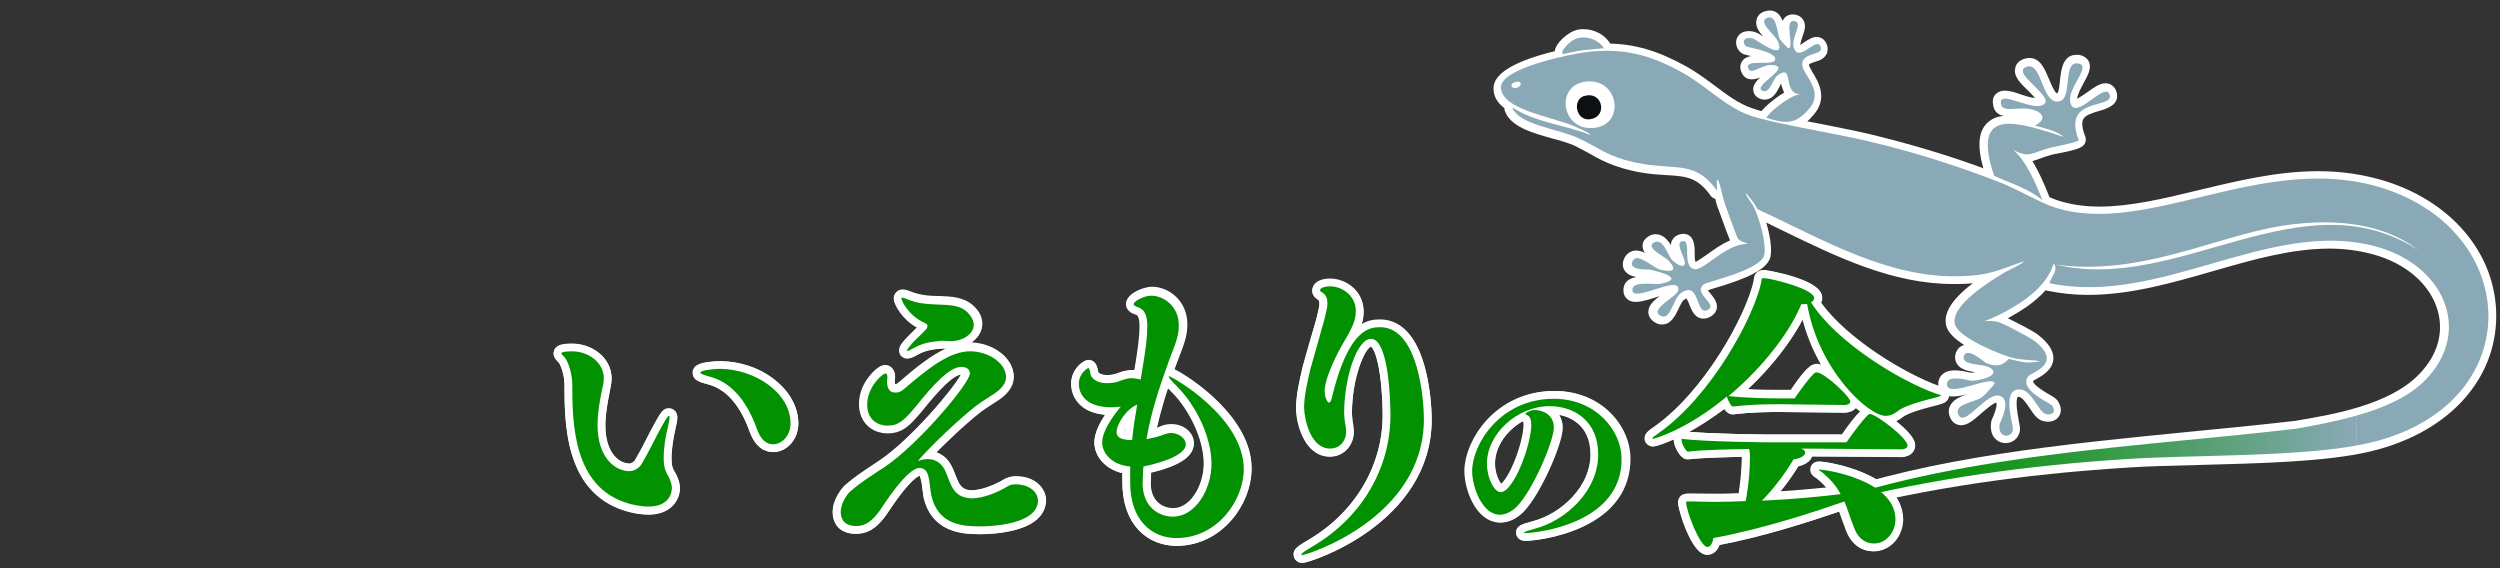 <?xml version="1.0" encoding="utf-8"?>
<!-- Generator: Adobe Illustrator 27.9.1, SVG Export Plug-In . SVG Version: 6.00 Build 0)  -->
<svg version="1.1" id="レイヤー_1" xmlns="http://www.w3.org/2000/svg" xmlns:xlink="http://www.w3.org/1999/xlink" x="0px"
	 y="0px" viewBox="0 0 642.6 146" style="enable-background:new 0 0 642.6 146;" xml:space="preserve">
<rect x="0" y="0" width="642.6" height="146" fill="#333333" stroke="none"/>
<style type="text/css">
	.st0{fill:#FFFFFF;}
	.st1{fill:#FFFFFF;stroke:#FFFFFF;stroke-width:4;stroke-linecap:round;stroke-linejoin:round;stroke-miterlimit:10;}
	.st2{fill:#88A9B5;}
	.st3{fill:url(#SVGID_1_);}
	.st4{fill:#0D1012;}
	.st5{fill:#029100;}
</style>
<path class="st0" d="M166.7,132.3c-2.2,0-4.6-0.5-6.1-1c-15.5-4.8-15.5-22.6-15.5-32.3c0-2.7-1-5.3-1.5-5.8
	c-0.6-0.6-1.3-1.3-1.3-2.3c0-2.5,3.3-2.5,4.7-2.5c5.6,0,10.2,4,10.2,8.9c0,1-0.2,1.9-0.4,2.9l-0.1,0.7c-0.5,2.6-1.1,5.6-1.1,8.6
	c0,6.4,3.1,9.8,6.2,9.8c0.5,0,1.2-0.5,1.3-0.7l0.1-0.1c1.2-2,2.1-3.8,3-5.5c0.7-1.4,1.4-2.7,2.2-4.2c1.3-2.5,2.1-3.7,3.5-3.7
	c0.9,0,2.2,0.6,2.2,2.3c0,0.5-0.1,1.2-0.6,3.4c-0.4,1.9-0.9,4.7-0.9,7.1c0,2.3,0.3,2.8,1.1,4l0.1,0.1c0.7,1.3,1,2.4,1,3.6
	C174.7,128.8,172.2,132.3,166.7,132.3z M198.8,116.2c-1.9,0-4.4-0.9-6-5.1c-1.7-4.8-4.9-10.8-10.8-12.3c-2-0.5-3.9-1-3.9-2.9
	c0-0.7,0-3,7.1-3c11.8,0,20,8.4,20,15.9C205.2,113.4,201.9,116.2,198.8,116.2z"/>
<path class="st0" d="M252,137.3c-3.7,0-12.4,0-14.6-9.4c-0.1-0.7-0.2-1.4-0.3-2.2c-0.1-1-0.2-2-0.5-2.7v-0.1
	c-0.1-0.4-0.2-0.5-0.2-0.6c-1,0.2-4,3-7.8,8.9l-0.1,0.1c-3.3,5.2-6.2,5.9-8.6,5.9c-4.4,0-5.9-2.9-5.9-5.6c0-3.4,2.6-6.4,3.3-7
	c2.3-2,4.9-3.7,7.3-5.3l1.5-1c7.9-5.3,19.1-18.5,20.9-22.1c-2.6,0-8.3,7.2-10.2,9.5c-3.3,3.8-5.1,5.5-8.8,5.5
	c-3.5,0-7.2-2.3-7.2-7.4c0-3,1.3-5.4,2.5-6.9c0.5-0.7,2.5-3.1,4.2-3.1c0.9,0,2.5,0.6,2.5,2.9c0,0.3,0,0.6-0.1,0.8v0.2
	c0,0.5,0.1,0.8,0.1,1c0.2,0,0.4,0,0.4,0l0,0c0.1-0.1,0.5-0.3,1.4-1.1c0,0,0.1,0,0.1-0.1c3.5-3,7.4-6.2,11.4-8c-0.3,0-0.6,0-0.9,0
	c-2.7,0.2-4.5,0.6-6.1,1.4c-1.4,0.8-2.2,1.1-3,1.1c-1.2,0-2.1-0.9-2.1-2.1c0-1,0.6-1.8,2-3.2c0.5-0.5,1-1,1.6-1.6
	c0.3-0.3,0.7-0.7,1-1c-3.9-2.1-6-6-6-7.5c0-1.2,1-2.2,2.2-2.2c0.6,0,1.3,0.2,2.3,0.6c2.3,0.9,4.8,1.1,7.5,1.1
	c2.4,0.1,5.8,0.2,8.2,2.3c2.1,1.8,2.5,3.6,2.5,4.8c0,2.1-1.2,3.7-2.9,4.8c5.9,0.2,10.9,4.1,10.9,8.6c0,1.5-0.6,3.8-3.7,5.9
	c-0.5,0.3-0.9,0.6-1.4,0.9c-1.2,0.7-2.2,1.4-3.3,2.3c-3.3,2.6-7.9,6.9-11.5,10.5c1.8,0.6,3.2,1.9,4.1,3.8c0.3,0.6,0.6,1.3,0.8,1.9
	c0.9,2.3,1.5,3.6,3.2,4c0.1,0,0.7,0.1,1,0.1c2.6,0,5.7-1.4,6.7-1.9c0.4-0.2,0.6-0.3,1-0.5c0.8-0.5,1.7-1,3.1-1.2c0.1,0,0.1,0,0.2,0
	h0.5c5,0,7.7,3.2,7.7,6.2C268.7,136.9,254.8,137.3,252,137.3z"/>
<path class="st0" d="M302.4,140.3c-6.4,0-13.8-4.3-13.9-16.3v-2.4c-4.2-1-7.2-4.1-7.2-7.9c0-2.3,1.4-5,2.8-7.1
	c-8.2-0.8-8.7-6.7-8.7-8c0-3.3,2.2-5.3,3.6-5.9c0.3-0.1,0.6-0.2,0.8-0.2c1.3,0,2.1,0.9,2.4,2.6c0,0.2,0.1,0.4,0.1,0.5
	c0.1,0.3,0.9,0.8,2.4,0.8c0.5,0,1-0.1,1.6-0.2c0.4-0.1,0.8-0.2,1.3-0.4c0.5-0.2,1-0.4,1.6-0.5c0.7-0.1,1.2-0.2,1.7-0.2
	c0.3,0,0.6,0,0.8,0c1.1-6.6,1.4-9.1,1.4-11.5c0-2.6-0.7-2.8-1-3c-0.6-0.2-2.5-0.8-2.5-2.7c0-2.6,4.5-4.2,6.5-4.2
	c4.4,0,9.1,3.7,9.1,9.6c0,2.6-0.5,4.4-2.4,9.2c-0.3,0.8-0.6,1.6-0.9,2.4c4.8,2.4,19.8,12.7,19.8,25.3
	C321.7,129.8,313.8,140.3,302.4,140.3z M295.9,121.4c0,1-0.1,2-0.1,3c0.1,4.6,3.2,6.2,5.8,6.2c4.5,0,7.9-6.1,7.9-11.6
	c0-6.7-4.1-14.3-8.1-18.3c-0.4-0.4-0.8-0.8-1.1-1.1c-1.1,3.3-2.1,6.8-2.9,10.3c0.4-0.1,0.6-0.2,0.8-0.3c0.9-0.4,1.9-0.6,2.9-0.6
	c3.2,0,5.8,2.2,5.8,4.9C306.9,118.4,299.8,120.5,295.9,121.4z M289,110.8c0.1,0,0.1,0,0.2,0.1c0-0.3,0.1-0.7,0.1-1
	C289.1,110.2,289,110.6,289,110.8z"/>
<path class="st0" d="M334.7,144.7c-1.1,0-2.2-0.9-2.2-2.2c0-1.4,1-2.1,3.8-3.7c11.9-7,19.1-19,19.1-32.1c0-9.4-1.6-17-3-17.6
	c-1.3,0.1-4.9,7.7-4.9,17c0,0.7,0.1,1.5,0.1,2.2v0.1c0.1,0.9,0.3,1.8,0.3,2.8c0,3-2.3,6.2-6.1,6.2c-6.1,0-8.6-7.6-8.7-12.4
	c0-3.3,0.9-7.2,1.7-10.7c0.6-2.3,1.3-4.5,1.9-6.7c0.4-1.3,0.7-2.5,1.1-3.7c0.5-1.7,1.3-4.8,1.3-5.6c0-1-0.1-1-0.3-1.2
	c-0.4-0.3-1.5-0.9-1.5-2.3c0-1.5,1.4-3,4.6-3c4.1,0,8.6,3.2,8.6,8.4c0,1-0.1,1.9-0.4,2.8c-0.1,0.2-0.1,0.4-0.2,0.7
	c1.7-1,3.4-1.3,4.9-1.3c13.1,0,13.2,24.4,13.2,25.5C368,134.4,337,144.7,334.7,144.7z"/>
<path class="st0" d="M392.2,139c-2.4,0-2.5-1.9-2.5-2.1c0-1.7,1.3-2.1,4.3-2.9c7.3-1.9,14.9-8.9,14.9-17.2c0-6.5-4-9.4-8.1-10.2
	c0.5,0.9,0.9,2,0.9,3.3c0,4.2-5.7,17.2-10.1,21.7c-1.8,1.8-3.8,2.7-5.8,2.7c-6.1,0-9.1-8.5-9.1-13.2c0-8.6,8.7-20.6,23-20.6
	c12,0,19.4,9,19.4,17.4c0,7.8-4.3,13.9-12.5,17.6C400.2,138.4,393.6,139,392.2,139z M391.3,108.3c-4.1,2.4-7,6.5-7,10.9
	c0,2.6,1.1,4.6,1.7,5.3c2-1.2,5.8-10.5,5.8-15.2c0-0.4,0-0.6-0.1-0.7C391.6,108.4,391.5,108.4,391.3,108.3z"/>
<path class="st0" d="M438.8,142.6c-4.2,0-7.5-11.9-7.5-13.4c0-0.4,0.1-2.3,2.5-2.3h1.1c1,0,1.9,0,2.9,0c0.9,0,1.9,0,2.8,0
	c2.1,0,4.3,0,6.3-0.1c0.3-2.1,0.8-5.6,0.8-9.4l0,0c-4.7,0.1-10.4,0.3-13.7,0.6c-0.1,0-0.2,0-0.2,0c-0.4,0-0.8-0.1-1.1-0.3
	c-1-0.7-2.4-2.8-2.5-4.8c-2.9,1.3-4.8,1.8-5.2,1.8c-0.6,0-1.1-0.2-1.6-0.7c-0.4-0.4-0.6-0.9-0.6-1.4c0-1.2,0.9-1.9,2.7-3.1
	c12.4-8.8,23.3-27.9,25.4-37.3c0-0.2,0-0.3,0-0.4c0.2-2.4,2.1-2.4,2.7-2.4c0.2,0,14.8,2.2,14.8,7.1c0,0.3,0,0.7-0.3,1.3
	c6.7,9.3,21.6,18.3,30.3,21.4c0.2,0.1,0.3,0.1,0.5,0.1c0.5,0.1,2.1,0.6,2.1,2.2s-1.3,2-2.8,2.4c-0.2,0.1-0.5,0.1-0.8,0.2
	c-4.4,1.1-7.1,2-8.2,2.9c-0.6,0.5-1.2,0.9-1.9,1.2c2.6,2.1,4.9,4.6,4.9,6.2c0,1.7-1.5,3-3.5,3l-23-0.1c-0.3,0.8-1.2,2-3.6,2.5
	c-1.4,2.3-3,4.5-4.6,6.5c4.7-0.3,8.8-0.7,11.9-1c-0.6-0.7-1.4-1.5-2.3-2.2c-0.1-0.1-0.3-0.2-0.4-0.3c-0.5-0.3-1.4-0.9-1.4-2.1
	c0-0.7,0.5-2.1,2.3-2.1c0.9,0,6,0.7,11,2.8c8.6,3.6,10.4,8.5,10.4,12.1c0,4.5-3.4,8.2-7.5,8.2c-3.2,0-5.7-1.9-7-5.3
	c-0.5-1.4-1-2.7-1.4-3.8c-0.1-0.4-0.3-0.8-0.4-1.1c-8.2,2.8-19.6,6.5-30.8,8.6C441.4,141.7,440.2,142.6,438.8,142.6z M434.2,111
	c7.1,0.6,20.6,0.7,20.8,0.7h18.4c2.2-3.2,3.7-5,4.8-6c-0.4-0.3-0.7-0.6-1.1-0.9c-0.6,0.7-1.7,1.2-2.9,1.2l-16.7-0.1
	c-3,0-6.7,0-11.9,0.6c-0.1,0-0.2,0-0.2,0c-0.4,0-0.7-0.1-1-0.3c-0.4-0.2-0.8-0.6-1.1-1.1C439.9,107.6,436.9,109.5,434.2,111z
	 M449.2,100c3.1,0.2,6.2,0.2,8.1,0.2h3c2.9-4.3,4.2-5.5,5-6.1c0.1-0.1,0.2-0.2,0.3-0.2c0.2-0.1,0.8-0.4,1.4-0.4
	c0.4,0,0.8,0.1,1.3,0.3c-2-3.5-3.8-7.5-4.9-11.9C460.3,87.9,455.2,94.3,449.2,100z"/>
<path class="st0" d="M525,53.5c-0.5,0-0.9-0.2-1.3-0.5c-2.3-2-5.2-3.2-8.3-4.5c-1.2-0.5-2.5-1-3.8-1.6c-0.5-0.2-0.9-0.6-1-1.1
	c-2.2-6.4-2.4-10.7-0.5-13.4c1.1-1.5,2.7-2.4,4.9-2.6c-1.4-0.3-2.3-1.1-2.6-2.4c-0.3-1.2-0.2-2.3,0.4-3c0.4-0.5,1.2-1.1,2.5-1.1
	c1.2,0,2.6,0.4,4.2,1c1.2,0.4,2.5,0.8,3.6,0.9c-0.5-0.6-1.2-1.3-1.7-1.8c-2.1-2-3.9-3.8-3.4-5.9c0.1-0.6,0.5-1.7,2.1-2.3
	c0.5-0.2,1-0.3,1.5-0.3c2.9,0,4,2.9,5.1,5.5c0.5,1.2,1.5,3.6,2.1,3.6c0.4-0.3,0.6-2.3,0.7-3.4c0.3-2.6,0.7-6.5,4.2-6.5
	c0.2,0,0.4,0,0.6,0c1.5,0.2,2.3,1.1,2.6,1.7c0.8,1.7-0.2,3.5-1.3,5.5c-0.7,1.3-1.6,3-1.7,4.1c0.7-0.4,1.8-1.1,2.5-1.6
	c1.8-1.3,3.3-2.4,4.8-2.4c1.1,0,2.5,0.7,2.9,2.5c0.7,3.1-2.7,4.1-4.5,4.6c-1.6,0.5-3.5,1-4.1,2.1c-0.5,0.9-0.3,2.5,0.5,4.5
	c0.1,0.4,0.2,0.8,0.1,1.2c-0.4,1.6-1.7,2.1-7.4,3.2c-0.6,0.1-1.1,0.2-1.4,0.3c-1,0.3-1.8,0.5-2.5,0.8c-0.8,0.3-1.6,0.6-2.4,0.8
	c1.5,2.4,2.9,5.5,4.4,9.3c0.3,0.9,0,1.8-0.7,2.4C525.8,53.4,525.4,53.5,525,53.5z M518.6,32.8c1.1,0.1,2.2,0.3,3.3,0.6
	c0.1,0,0.1-0.1,0.2-0.1c0.1-0.1,0.3-0.1,0.4-0.2c-0.5-0.2-1.3-0.4-2.3-0.4C519.6,32.8,519.1,32.8,518.6,32.8z"/>
<path class="st0" d="M459,33.4c-1.7,0-3.4-0.4-5.6-1.1c-0.6-0.2-1-0.6-1.2-1.1c-0.2-0.4-0.3-1.1,0.1-2c0.6-1.1,3.4-3.7,6.3-5.4
	c-0.4-0.8-0.6-1.6-0.8-2.3c-0.1,0.2-0.3,0.5-0.4,0.8c-0.7,1.4-1.7,3.3-3.8,3.3c-0.3,0-0.6,0-0.9-0.1c-1.5-0.5-1.9-1.5-2-2
	c-0.3-1.4,0.6-2.5,1.7-3.6c-0.7,0.3-1.4,0.5-2.1,0.5c-1.1,0-2-0.5-2.5-1.5c-0.8-1.4-0.4-2.5-0.1-3c0.5-0.9,1.4-1.3,2.4-1.5
	c-0.2,0-0.3-0.1-0.5-0.1c-1.1-0.3-1.5-0.3-2-0.7c-1.2-0.9-1.6-2.4-1.2-3.6c0.3-1,1.3-2,3.1-2c0.6,0,1.3,0.1,2,0.4
	c0.3,0.1,0.5,0.2,1.1,0.6c0.2,0.1,0.4,0.3,0.6,0.4c-1.1-1.3-2.1-2.7-1.7-4.3c0.1-0.5,0.5-1.6,1.9-2.1c0.5-0.2,1-0.3,1.5-0.3
	c1.8,0,2.8,1.3,3.3,2.7c0.1-0.3,0.3-0.5,0.5-0.8c0.5-0.6,1.3-0.9,2.1-0.9c0.4,0,0.8,0.1,1.1,0.2c0.8,0.2,1.3,0.7,1.7,1.4
	c0.7,1.3,0.2,2.7-0.3,4.1c-0.2,0.7-0.5,1.6-0.6,2.2c0.3-0.2,0.7-0.5,1-0.7c1.1-0.7,2.1-1.4,3.2-1.4c1,0,1.9,0.5,2.4,1.4
	c0.7,1.2,0.5,2.2,0.3,2.8c-0.6,1.4-2,1.9-3.1,2.2c-0.5,0.2-1.3,0.4-1.5,0.7c0,0,0,0.1,0,0.3c0.1,0.3,0.6,1.1,0.9,1.7
	c1.4,2.3,4.1,6.6,0.2,11C463.9,32.2,461.7,33.4,459,33.4z"/>
<path class="st0" d="M401.8,15.9c-0.2,0-0.3,0-0.5-0.1c-1.1-0.3-1.8-1.3-1.7-2.4c0.1-2.2,3.4-5.3,6.1-5.8c0.4-0.1,0.9-0.1,1.3-0.1
	c2.8,0,5.5,1.4,6.9,3.7c0.4,0.6,0.4,1.3,0.1,2c-0.3,0.6-0.9,1-1.7,1.1c0,0-3.7,0.3-5.3,0.5c-1.6,0.2-4.8,1-4.8,1
	C402.2,15.8,402,15.9,401.8,15.9z"/>
<path class="st0" d="M463.7,133.4c-1,0-1.9-0.7-2-1.7c-0.3-1.8,0.3-2,6.2-4.1c29-10.2,62.4-13.4,94.7-16.6
	c9.5-0.9,18.4-1.8,27.2-2.8c9.7-1.6,24.4-4.1,32-12c4.7-4.8,6.4-10.6,4.8-16.3c-1.9-6.8-8.2-12.3-16.9-14.6c-3.5-0.9-7-1.4-10.9-1.4
	c-9.8,0-19.6,2.8-30,5.8s-21.2,6.1-32.1,6.1c-3.7,0-7.2-0.4-10.6-1.1c-0.1,0-0.2,0-0.3-0.1c-2.8,3.2-6.6,5.5-9.7,7.2
	c2.9,1.4,7,3.6,7.7,4.2c2.8,2.2,4.1,4.2,4,6.3c-0.2,2.8-2.9,4.3-4.5,5.2c-0.2,0.1-0.6,0.3-0.7,0.4c0,0.1,0,0.1,0,0.1
	c0,0.4,0.5,1.3,4.3,3.5c1.1,0.6,1.6,1,2,1.5c1.2,1.8,0.8,3.2,0.5,3.7c-0.5,1.1-1.7,1.7-3,1.7c-0.4,0-0.9-0.1-1.3-0.2
	c-1.5-0.4-2.4-1.8-3.4-3.3c-0.8-1.2-2-2.9-2.8-2.9c-0.1,0-0.1,0-0.2,0c-0.3,0.3-0.7,1.4,0.2,6.1c0.2,1.3,0.4,1.9,0.3,2.6
	c-0.3,1.9-1.8,3.2-3.7,3.2c-1.1,0-2.1-0.5-2.8-1.3c-0.6-0.7-1.2-2-0.9-4c0-0.3,0.1-0.5,0.3-1c1.4-3.2,1.1-4,1-4.1
	c-0.8,0.1-2.7,1.8-3.9,2.8c-1.8,1.6-3.4,3-5.1,3c-1.2,0-2.3-0.7-2.8-1.9c-0.6-1.3-0.4-2.4-0.1-3c0.8-1.7,2.7-2.5,4.6-3.1
	c-1.4,0.4-2.8,0.6-3.9,0.6c-1.3,0-2.3-0.4-3-1.2c-0.4-0.5-0.9-1.4-0.6-2.8c0.2-0.8,0.9-2.7,4.2-2.7c1.5,0,3.2,0.4,4,0.6
	c0.1,0,0.1,0,0.2,0c0.3,0,0.7-0.1,1.1-0.1c-1.9-0.3-3.9-0.7-4.8-2.2c-0.5-0.8-0.6-1.7-0.3-2.7c0.4-1.1,1.1-1.9,2.2-2.1
	c-2.3-1.5-4.1-3.1-4.6-4.8c-0.9-3.3,1.3-6.9,6.8-11.1c-1,0.1-2.2,0.2-3.5,0.2c-0.5,0-1,0-1.6,0c-15.5,0-29.7-6.9-43.3-13.5
	c-1.6-0.8-3.2-1.5-4.7-2.3c0.9,3.1,1.5,6.5,1.1,8.7c-0.7,3.4-6.1,5.7-14.5,8.2c-0.6,0.2-1.2,0.4-1.6,0.5c0.2,0.3,0.5,0.7,0.7,0.9
	c0.8,1,1.8,2.2,1.6,3.7c-0.1,0.6-0.4,1.4-1.5,2.1c-0.6,0.4-1.3,0.6-1.9,0.6c-2.3,0-3.1-2.2-3.7-3.7c-0.2-0.5-0.5-1.2-0.7-1.5
	c-0.1,0.1-0.4,0.2-0.7,0.4c-0.4,0.3-1,1.5-1.3,2.2c-0.9,1.8-1.9,4.1-4.3,4.1c-0.5,0-1.1-0.1-1.6-0.4c-1.5-0.8-1.8-1.9-1.9-2.5
	c-0.2-1.8,1.3-3.2,2.9-4.4c-0.3,0.1-0.6,0.2-0.9,0.3c-1.9,0.6-3.8,1.2-5.2,1.2c-1.1,0-1.9-0.3-2.5-1c-0.4-0.4-0.8-1.2-0.7-2.4
	c0.2-2,1.8-2.7,3.3-3c-1.2-0.2-2.4-0.7-3.1-1.8c-0.3-0.5-0.7-1.7,0.1-3.2c0.6-1.1,1.7-1.8,2.9-1.8c0.8,0,1.5,0.2,2.3,0.6
	c-0.4-0.6-0.6-1.2-0.6-1.9c0-0.6,0.3-1.7,1.8-2.5c0.5-0.3,1.1-0.4,1.6-0.4c1.8,0,3,1.4,3.9,2.8c0-0.5,0.1-1,0.4-1.4
	c0.4-0.7,1.1-1.2,2-1.4c0.2,0,0.5-0.1,0.7-0.1c3,0,3,3.3,3,4.8c0,0.7,0,2,0.2,2.4c0.5-0.1,1.9-1.2,3-1.9c1.7-1.2,3.7-2.7,5.9-3.6
	c-1-2.3-3.1-8.5-3.2-8.5c-0.2-0.5-0.4-1.3-0.6-2.2c-0.5-0.1-0.9-0.4-1.2-0.8c-3.4-4.8-6.3-5-11.5-5.3c-3.4-0.2-7.7-0.5-13.1-2.4
	c-2.3-0.8-4.4-1.9-6.3-3c-1.5-0.8-2.9-1.6-4.4-2.3c-1.5-0.6-3.4-1.2-5.4-1.7c-5.3-1.5-10.7-3-12.2-7.1c-0.1-0.2-0.1-0.5-0.1-0.7
	c-1.7-1.3-2.8-2.9-2.8-5c-0.3-7.9,23.4-11.1,23.6-11.2c1.9-0.2,3.7-0.4,5.5-0.4c7,0,13.1,1.8,20.5,5.9c2.5,1.4,4.8,3.1,7.1,4.8
	c3.2,2.4,6.2,4.7,9.7,5.9c3.5,1.3,11.7,2.9,19,4.3c4.4,0.9,8.5,1.7,11.4,2.4c12.4,3,24.3,6.7,35.2,11.1c1.8,0.7,4,1.8,6.1,2.8
	c2.4,1.2,4.9,2.4,6.6,3c3.3,1.1,6.9,1.7,11,1.7c7.9,0,16.4-2,25.4-4.2c10-2.4,20.3-4.9,30.9-4.9c6.2,0,11.9,0.9,17.4,2.6
	c17.9,5.7,29,19.9,28.3,36s-13.2,29-32.6,33.5c-11.1,2.6-28.2,3-43.2,3.4c-7,0.2-13.6,0.3-19.1,0.7c-27,1.7-51.1,5.3-73.7,11
	c-1.1,0.3-2.6,0.7-4.1,1.1C464.9,133.2,464.2,133.4,463.7,133.4L463.7,133.4z"/>
<g>
	<path class="st1" d="M172.7,125.4c0,1.8-1.1,4.8-6,4.8c-2,0-4.3-0.5-5.5-0.9c-13.8-4.2-14.1-20.4-14.1-30.4c0-2.9-1.1-6.2-2.1-7.2
		c-0.4-0.4-0.7-0.7-0.7-0.9c0-0.5,2.6-0.5,2.7-0.5c4.3,0,8.2,2.9,8.2,6.9c0,1-0.2,2-0.5,3.2c-0.6,2.9-1.1,5.9-1.1,8.9
		c0,8.2,4.4,11.8,8.2,11.8c1.3,0,2.6-0.9,3.1-1.8c2.2-3.7,3.4-6.5,5.2-9.7c1.1-2,1.6-2.7,1.8-2.7s0.2,0.2,0.2,0.3
		c0,0.5-0.2,1.7-0.5,2.9c-0.5,1.9-1,4.9-1,7.6c0,2.6,0.5,3.5,1.4,5.1C172.4,123.8,172.7,124.6,172.7,125.4z M203.2,108.8
		c0,3.3-2.3,5.4-4.5,5.4c-1.5,0-3-0.9-4.1-3.8c-2.2-6.3-6-12-12.2-13.6c-1.4-0.4-2.4-0.7-2.4-1c0-0.7,4-1,5.1-1
		C194.1,94.9,203.2,101,203.2,108.8z"/>
	<path class="st1" d="M252,135.3c-4.8,0-10.9-0.5-12.6-7.9c-0.3-1.4-0.4-3.6-0.8-5.1c-0.5-1.7-1.4-2-2.2-2h-0.1
		c-3.1,0-9.1,9.4-9.4,9.8c-3.1,4.9-5.4,5.1-6.9,5.1c-3.6,0-3.9-2.6-3.9-3.6c0-2.5,2-5,2.6-5.4c2.6-2.3,5.7-4.2,8.6-6.1
		c8.7-5.8,22-21.6,22-24.1c0-1.1-0.9-1.7-2.2-1.7c-3.1,0-7.3,4.7-11.8,10.3c-3.2,3.8-4.5,4.8-7.2,4.8c-2.2,0-5.2-1.3-5.2-5.4
		c0-4.5,3.9-8,4.7-8c0.4,0,0.5,0.5,0.5,0.9s-0.1,0.8-0.1,1c0,2,0.7,3,2.1,3c0.3,0,0.6,0,0.9-0.1c0.5-0.1,1.2-0.6,2.3-1.6
		c5.1-4.3,10.7-8.9,16-8.9c5,0,9.3,3.2,9.3,6.6c0,1.5-1,2.9-2.9,4.2c-1.6,1.1-3.2,2-4.8,3.2c-4.6,3.6-11.6,10.3-15,14.2
		c0.8-0.3,1.7-0.5,2.5-0.5c2,0,3.6,1,4.5,2.9c1.3,2.7,1.7,6.3,5.4,7c0.5,0.1,1,0.2,1.4,0.2c2.9,0,6.1-1.4,7.5-2.1
		c1.2-0.5,2-1.4,3.4-1.5c0.2,0,0.4,0,0.5,0c3.5,0,5.7,2,5.7,4.2C266.7,134.9,254.5,135.3,252,135.3z M250.3,83.5
		c0,2.4-2.9,4.2-6,4.2c-0.7,0-1.4-0.1-2.2-0.1c-2.5,0.2-4.8,0.5-6.9,1.7c-1.1,0.6-1.7,0.9-2,0.9c-0.1,0-0.1,0-0.1-0.1
		c0-0.2,0.5-0.8,1.4-1.9c0.9-1,2.1-2,3.4-3.4c0.4-0.4,0.5-0.7,0.5-1c0-0.6-0.8-0.8-1.5-1.2c-3.5-1.8-5.2-5.3-5.2-5.9
		c0-0.1,0.1-0.2,0.2-0.2c0.3,0,0.8,0.2,1.5,0.5c2.6,1.1,5.4,1.2,8.2,1.3c2.6,0.1,5.1,0.2,6.9,1.8C249.8,81.4,250.3,82.5,250.3,83.5z
		"/>
	<path class="st1" d="M302.4,138.3c-6.2,0-11.9-4.4-11.9-14.3c0,0,0,0,0-4.1c-4.4-0.3-7.2-3.2-7.2-6.2c0-3.7,4.8-9.2,4.8-9.2
		c-0.8,0.1-1.5,0.2-2.3,0.2c-7.5,0-8.5-4.2-8.5-6c0-2.9,2.4-4.1,2.4-4.1c0.5,0,0.4,1.1,0.7,1.9c0.5,1.1,1.9,2,4.2,2
		c0.6,0,1.3-0.1,2-0.2c1-0.2,1.9-0.7,2.9-0.9c0.4-0.1,0.8-0.2,1.2-0.2c0.8,0,1.7,0.2,2.3,0.3l0.2,0.1c1.4-8.3,1.7-11,1.7-13.8
		c0-2.3-0.5-4.2-2.3-4.8c-0.7-0.2-1.2-0.5-1.2-0.8c0-0.8,2.7-2.2,4.5-2.2c3.2,0,7.1,2.7,7.1,7.6c0,2.1-0.3,3.5-2.3,8.5
		c-2.4,6.6-4.8,13.5-6,20.8c1.9-0.4,3.5-0.8,4.2-1.1c0.7-0.3,1.4-0.5,2.1-0.5c2,0,3.8,1.4,3.8,2.9c0,3.3-8.8,5.3-10.9,5.7
		c-0.1,1.5-0.2,3.1-0.2,4.7c0.2,5.8,4.2,8.2,7.8,8.2c5.7,0,9.9-6.9,9.9-13.6c0-7.1-4.2-15.2-8.7-19.7c-1.6-1.6-2.3-2.4-2.3-2.7
		l0.1-0.1c0.6,0,19.2,10.4,19.2,23.9C319.7,128.5,313,138.3,302.4,138.3z M287,111c0,1.7,1.7,2.1,4,2.1c0.3-3.2,0.8-6.2,1.3-9.1
		C289.5,105.1,287,109.1,287,111z"/>
	<path class="st1" d="M366,107.7c0,25.7-30.4,35-31.3,35c-0.1,0-0.2-0.1-0.2-0.2c0-0.2,0.8-0.8,2.8-2c13-7.6,20.1-20.4,20.1-33.8
		c0-2.6-0.3-19.6-5-19.6c-3.7,0-6.9,10.3-6.9,19c0,0.8,0.1,1.7,0.2,2.4c0.2,0.9,0.3,1.7,0.3,2.6c0,2.1-1.5,4.2-4.1,4.2
		c-5,0-6.6-7.3-6.7-10.5c0-2.9,0.8-6.5,1.7-10.2c1-3.6,2.1-7.3,2.9-10.3c0.3-1,1.4-4.8,1.4-6.2c0-1-0.1-2.1-1.3-2.9
		c-0.4-0.2-0.6-0.4-0.6-0.6c0-0.5,1-1,2.6-1c2.9,0,6.6,2.2,6.6,6.4c0,0.7-0.1,1.4-0.3,2.2c-0.8,2.8-2.6,5.2-3.9,7.7
		c-1.2,2.3-3.8,7.5-3.8,10.6c0,1.9,0.8,3,1.1,3c0.2,0,0.5-0.3,0.7-1.1c4.3-18.2,10-18.3,12.5-18.3C364.8,84.2,366,103.4,366,107.7z"
		/>
	<path class="st1" d="M392.2,137c-0.3,0-0.5,0-0.5-0.1c0-0.2,1-0.5,2.8-1c8-2.1,16.3-9.7,16.3-19.1c0-8.6-6.2-12.4-12.5-12.4
		c-8.3,0-16.1,7.1-16.1,14.8c0,3.7,1.9,7.3,3.5,7.3c3.4,0,7.9-12.2,7.9-17.3c0-1.8-0.6-2.3-1.1-2.5c-0.3-0.1-0.4-0.2-0.4-0.3
		c0-0.3,0.8-0.6,1.2-0.8c0.5-0.2,1-0.2,1.4-0.2c0.7,0,4.7,0.5,4.7,4.5c0,3.4-5.3,16-9.5,20.3c-1.3,1.3-2.9,2.1-4.4,2.1
		c-4.5,0-7.1-7.1-7.1-11.2c0-6.9,7.2-18.6,21-18.6c10.8,0,17.4,8.2,17.4,15.4C417,134.6,395,137,392.2,137z"/>
	<path class="st1" d="M457.5,103.9c-2.9,0-6.8,0-12.2,0.6c-0.4-0.2-1.2-1.6-1.4-2.6c-10.6,8.8-18.9,10.9-19,10.9s-0.2-0.1-0.2-0.1
		c0-0.2,0.5-0.6,1.8-1.5c13.3-9.4,24.2-29.4,26.2-38.6c0.2-1.1-0.1-1.1,0.8-1.1c2,0.1,12.8,2.8,12.8,5.1c0,0.4-0.2,0.8-0.8,1.1
		c6.4,10.2,22.8,20.2,32.2,23.5c0.7,0.2,1.2,0.3,1.2,0.5c0,0.1-0.4,0.2-1.4,0.5c-1.1,0.3-7.4,1.7-9.6,3.4c-1,0.8-2.1,1.3-3.2,1.3
		c-4.4,0-17.3-11.7-20.2-28.8c-0.5,0.1-1,0.1-1.5,0.1c-2.9,7.1-9.8,16.2-18.7,23.6c4.5,0.5,10.1,0.6,12.9,0.6h4.1
		c1.4-2.1,3.8-5.4,5.1-6.5c0.2-0.1,0.4-0.2,0.5-0.2c2,0,8.7,6.3,8.7,7.5c0,0.7-1,0.9-1.5,0.9L457.5,103.9z M462.9,115.3
		c0.7,0.2,1.1,0.6,1.1,1.1c0,0.6-1,1.4-3,1.7c-2.2,3.7-5,7.4-8.1,10.6c8.3-0.4,15.7-1.1,20.2-1.7c-1-1.9-2.3-3.5-4.5-5.4
		c-0.6-0.5-1.1-0.7-1.1-0.8c0-0.1,0.2-0.1,0.3-0.1c1.4,0,19.4,2.7,19.4,12.8c0,3.3-2.4,6.2-5.5,6.2c-2.1,0-4.1-1.2-5.1-4
		c-1.1-2.7-1.7-4.9-2.5-6.8c-6.7,2.3-20.5,7-33.7,9.4c-0.2,1.4-0.8,2.3-1.5,2.3c-2,0-5.5-9.5-5.5-11.4c0-0.3,0.1-0.3,0.5-0.3h1.1
		c1.9,0,3.8,0.1,5.7,0.1c2.6,0,5.4-0.1,8-0.2c0.1-0.4,1.1-5.5,1.1-11.4c0-1.1-0.1-1.5-0.2-2c-4.7,0.1-11.9,0.2-15.8,0.7
		c-0.5-0.3-1.6-1.9-1.6-3.3c6.3,0.8,22.9,0.9,22.9,0.9h19.5c1.5-2.2,5.3-7.3,6-7.3c1.6,0,9.7,6.2,9.7,8.1c0,0.8-1,1-1.5,1
		L462.9,115.3z"/>
</g>
<path class="st2" d="M525,51.5c-1.6-4.1-4.3-10.5-7.7-13.1c4.2,2.5,5.3,0.7,9.6-0.4c1.1-0.3,7.3-1.4,7.4-2c-4.3-11.2,8.8-7.9,8-11.5
	c-0.9-4.1-8.8,6.8-10.1,2c-1.1-3.9,5.8-9.6,1.9-10.2c-4.2-0.6-1,9.9-5.3,9.8c-4.1,0-4-10.5-8-8.9c-4.2,1.7,8.6,8.2,4,9.9
	c-3.2,1.2-11.6-4.4-10.4-0.1c0.6,2.2,5.7-0.1,9,1.5c2.5,1.2,1.8,2.6-0.3,3.8c2.5,0.7,5.3,1.2,7.4,2.9c-11.5-3.7-24.2-8.3-17.9,10
	C516.7,47.1,521.4,48.4,525,51.5z"/>
<path class="st2" d="M448.8,11.9c0.3,0.3,7.4,1.3,7.5,3.2c0.1,2.3-8.5-0.4-6.8,2.7c0.7,1.4,3.3-1.1,5.7-1.1c6.4,0.2-5.5,5.6-2,6.7
	c1.8,0.5,2.4-3,3.7-4c4.4-3.3,1.1,4.7,5.8,4.8c-3.3,0.5-8.9,5.6-8.6,6.1c4.8,1.5,7.3,1.8,10.8-2.2c4.1-4.6-1.2-8.6-1.6-11.1
	c-0.7-4,6.2-2.4,4.5-5.3c-1-1.8-4.8,3.4-6.3,1.4c-2-2.4,2.1-6.9,0-7.6c-3.3-1-0.1,6.8-1.8,6.9c-0.2,0-2-2-2.2-2.3
	c-0.8-1.6-0.7-6.5-3.3-5.5c-2.6,1.1,2.3,4.4,2.9,6.3c1.8,5-5.8-0.8-6.3-0.9C448.1,9.1,447.7,11,448.8,11.9z"/>
<path class="st2" d="M401.8,13.9c0,0,3.3-0.8,5-1s5.5-0.5,5.5-0.5c-1.3-2-3.9-3.1-6.2-2.7C403.5,10,400.7,13.6,401.8,13.9z"/>
<g>
	
		<linearGradient id="SVGID_1_" gradientUnits="userSpaceOnUse" x1="463.65" y1="483.103" x2="605.8" y2="483.103" gradientTransform="matrix(1 0 0 1 0 -364)">
		<stop  offset="0.161" style="stop-color:#029100"/>
		<stop  offset="0.257" style="stop-color:#0B930C"/>
		<stop  offset="0.432" style="stop-color:#23972D"/>
		<stop  offset="0.665" style="stop-color:#4A9E62"/>
		<stop  offset="0.947" style="stop-color:#80A7AA"/>
		<stop  offset="0.989" style="stop-color:#88A9B5"/>
	</linearGradient>
	<path class="st3" d="M590.1,110.2c-39.1,4.6-84.3,6.3-121.5,19.3c-11.1,3.9-0.7,0.8,3.8-0.4c24.2-6.1,49.1-9.5,74.1-11.1
		c16.7-1.1,43-0.5,59.3-3.5v-7.7C600.5,108.3,594.8,109.4,590.1,110.2z"/>
	<path class="st2" d="M612.6,48.4c-30.6-9.8-60.9,12.9-84.8,4.8c-3.3-1.1-8.9-4.3-12.7-5.9c-11.3-4.5-23-8.2-34.9-11
		c-7.8-1.9-24.8-4.6-30.6-6.7c-6.3-2.3-11.1-7.6-17.1-10.9c-8.2-4.6-15.4-6.5-24.8-5.3c-3.9,0.5-22.1,4.1-21.9,9.1
		c0.2,5.6,12.3,7.3,18.5,9.8c0.5,0.2,4.9,2.1,4.5,2.4c-6.8-2.7-13.9-3.1-20.1-7.1c1.6,4.4,11.2,5.4,16.5,7.7
		c3.6,1.5,6.8,3.9,10.6,5.2c13,4.5,19.1-0.7,25.5,8.5c-0.2-7.2,1.3,1.3,2.1,3.5c0.4,1.1,3,8.4,3.3,8.8c0.6,0.8,1.8,1,2.6,1.4
		c-5.5-0.2-11.3,6.8-13.6,6.5c-3.7-0.5-0.6-7.7-3.3-7.2c-2,0.4,0.9,4.5,0.7,5.7c-0.3,1.7-3-0.4-3.5-1.1c-0.8-1-2.2-5.5-4.4-4.3
		c-2.6,1.3,2.9,3.7,3.8,4.8c2.5,2.8,0.3,2.8-2.3,2.2c-1.8-0.5-5.8-4.5-7-2.3c-1.4,2.6,3.7,2.2,4.4,2.3c2.1,0.5,9.3,2.2,3,3.6
		c-1.7,0.4-7.2-0.8-7.5,1.4c-0.5,4.1,12.4-4.1,11.8,0.3c-0.2,1.6-7.8,5-4.5,6.6c2.5,1.3,3.1-4.3,5.1-5.8c5.1-3.7,3.7,6.2,7.1,4.2
		c2.5-1.5-4.3-4.3-1-6.6c0.8-0.6,14.6-3.6,15.4-7.5c0.6-3-1.4-9.9-2.9-12.7c-4-5.6-0.8-2.5,1.2,1c16.3,7.5,33.4,17.8,52.1,17.2
		c7.5-0.2,9.6-1.5,16.2-3.8c0.6,0.2-4.1,2.4-4.6,2.7c-3.7,2.2-14.3,8.6-13,13.5c0.9,3.4,12,8,15.3,8.7c2.4,0.6,10.8,0.6,3.5,1.1
		c-1.6,0-4.7-1-5-0.9s-1.8,2.8-5.8,1c-0.3-0.1-4.9-4.3-5.7-1.8c-0.8,2.5,4.9,2,6.5,2.9c3.7,2.1-2.9,3.5-4.5,3.5
		c-0.3,0-5.9-1.7-6.3,0.5c-0.9,4.6,11.9-2.4,12.2,0.2c0,0.2-2.7,3.1-3.2,3.5c-2.1,1.4-7.4,1.7-6.1,4.5c1.6,3.5,7.3-6.2,10.8-4.8
		c2.9,1.2-0.1,6.8-0.2,7.2c-0.6,3.7,3.1,3.7,3.4,1.5c0.2-1.1-2.7-9.4,0.9-10.3c3.7-1,5.5,5.6,7.5,6.2c1.6,0.5,2.8-0.5,1.7-2.1
		c-0.6-0.8-8.9-4.2-6.1-7.6c0.9-1.1,9.1-3.2,1.5-9.1c-1.2-0.9-8.5-4.8-9.6-4.9c-4.6-0.8-5.2,1.3,1.8-2.4c5.1-2.7,11-6.7,12.8-12.6
		c1.3,1.8-0.7,3.4-1.1,5.1c28.4,6,56.5-16.7,83.7-9.5c17.9,4.8,25,21.8,13.1,34.2c-4.4,4.6-11,7.4-17.8,9.3v7.7c1-0.2,2-0.4,3-0.6
		C650,104.4,648.5,59.9,612.6,48.4z"/>
</g>
<g>
	<path class="st0" d="M389.2,21.2c2.6-0.9,1.9,1.7-0.1,1.4C388.3,22.4,388.3,21.5,389.2,21.2z"/>
	<g>
		<path class="st0" d="M586.8,58c11.8-1.8,25.1-1.2,34.8,6.3C591.8,45,559.8,75.6,528.5,68C550.3,71.1,569.8,60.6,586.8,58z"/>
	</g>
	<g>
		<path class="st0" d="M407.4,21c9.2-1.3,10.7,12.4,1,11.9C401.3,32.5,400,22.1,407.4,21z"/>
		<g>
			<g>
				<path class="st4" d="M407.1,24.7c4.5-1.4,5.9,4.2,2.8,5.6C405.3,32.3,403.8,25.8,407.1,24.7z"/>
			</g>
		</g>
	</g>
</g>
<g>
	<path class="st5" d="M172.7,125.4c0,1.8-1.1,4.8-6,4.8c-2,0-4.3-0.5-5.5-0.9c-13.8-4.2-14.1-20.4-14.1-30.4c0-2.9-1.1-6.2-2.1-7.2
		c-0.4-0.4-0.7-0.7-0.7-0.9c0-0.5,2.6-0.5,2.7-0.5c4.3,0,8.2,2.9,8.2,6.9c0,1-0.2,2-0.5,3.2c-0.6,2.9-1.1,5.9-1.1,8.9
		c0,8.2,4.4,11.8,8.2,11.8c1.3,0,2.6-0.9,3.1-1.8c2.2-3.7,3.4-6.5,5.2-9.7c1.1-2,1.6-2.7,1.8-2.7s0.2,0.2,0.2,0.3
		c0,0.5-0.2,1.7-0.5,2.9c-0.5,1.9-1,4.9-1,7.6c0,2.6,0.5,3.5,1.4,5.1C172.4,123.8,172.7,124.6,172.7,125.4z M203.2,108.8
		c0,3.3-2.3,5.4-4.5,5.4c-1.5,0-3-0.9-4.1-3.8c-2.2-6.3-6-12-12.2-13.6c-1.4-0.4-2.4-0.7-2.4-1c0-0.7,4-1,5.1-1
		C194.1,94.9,203.2,101,203.2,108.8z"/>
	<path class="st5" d="M252,135.3c-4.8,0-10.9-0.5-12.6-7.9c-0.3-1.4-0.4-3.6-0.8-5.1c-0.5-1.7-1.4-2-2.2-2h-0.1
		c-3.1,0-9.1,9.4-9.4,9.8c-3.1,4.9-5.4,5.1-6.9,5.1c-3.6,0-3.9-2.6-3.9-3.6c0-2.5,2-5,2.6-5.4c2.6-2.3,5.7-4.2,8.6-6.1
		c8.7-5.8,22-21.6,22-24.1c0-1.1-0.9-1.7-2.2-1.7c-3.1,0-7.3,4.7-11.8,10.3c-3.2,3.8-4.5,4.8-7.2,4.8c-2.2,0-5.2-1.3-5.2-5.4
		c0-4.5,3.9-8,4.7-8c0.4,0,0.5,0.5,0.5,0.9s-0.1,0.8-0.1,1c0,2,0.7,3,2.1,3c0.3,0,0.6,0,0.9-0.1c0.5-0.1,1.2-0.6,2.3-1.6
		c5.1-4.3,10.7-8.9,16-8.9c5,0,9.3,3.2,9.3,6.6c0,1.5-1,2.9-2.9,4.2c-1.6,1.1-3.2,2-4.8,3.2c-4.6,3.6-11.6,10.3-15,14.2
		c0.8-0.3,1.7-0.5,2.5-0.5c2,0,3.6,1,4.5,2.9c1.3,2.7,1.7,6.3,5.4,7c0.5,0.1,1,0.2,1.4,0.2c2.9,0,6.1-1.4,7.5-2.1
		c1.2-0.5,2-1.4,3.4-1.5c0.2,0,0.4,0,0.5,0c3.5,0,5.7,2,5.7,4.2C266.7,134.9,254.5,135.3,252,135.3z M250.3,83.5
		c0,2.4-2.9,4.2-6,4.2c-0.7,0-1.4-0.1-2.2-0.1c-2.5,0.2-4.8,0.5-6.9,1.7c-1.1,0.6-1.7,0.9-2,0.9c-0.1,0-0.1,0-0.1-0.1
		c0-0.2,0.5-0.8,1.4-1.9c0.9-1,2.1-2,3.4-3.4c0.4-0.4,0.5-0.7,0.5-1c0-0.6-0.8-0.8-1.5-1.2c-3.5-1.8-5.2-5.3-5.2-5.9
		c0-0.1,0.1-0.2,0.2-0.2c0.3,0,0.8,0.2,1.5,0.5c2.6,1.1,5.4,1.2,8.2,1.3c2.6,0.1,5.1,0.2,6.9,1.8C249.8,81.4,250.3,82.5,250.3,83.5z
		"/>
	<path class="st5" d="M302.4,138.3c-6.2,0-11.9-4.4-11.9-14.3c0,0,0,0,0-4.1c-4.4-0.3-7.2-3.2-7.2-6.2c0-3.7,4.8-9.2,4.8-9.2
		c-0.8,0.1-1.5,0.2-2.3,0.2c-7.5,0-8.5-4.2-8.5-6c0-2.9,2.4-4.1,2.4-4.1c0.5,0,0.4,1.1,0.7,1.9c0.5,1.1,1.9,2,4.2,2
		c0.6,0,1.3-0.1,2-0.2c1-0.2,1.9-0.7,2.9-0.9c0.4-0.1,0.8-0.2,1.2-0.2c0.8,0,1.7,0.2,2.3,0.3l0.2,0.1c1.4-8.3,1.7-11,1.7-13.8
		c0-2.3-0.5-4.2-2.3-4.8c-0.7-0.2-1.2-0.5-1.2-0.8c0-0.8,2.7-2.2,4.5-2.2c3.2,0,7.1,2.7,7.1,7.6c0,2.1-0.3,3.5-2.3,8.5
		c-2.4,6.6-4.8,13.5-6,20.8c1.9-0.4,3.5-0.8,4.2-1.1c0.7-0.3,1.4-0.5,2.1-0.5c2,0,3.8,1.4,3.8,2.9c0,3.3-8.8,5.3-10.9,5.7
		c-0.1,1.5-0.2,3.1-0.2,4.7c0.2,5.8,4.2,8.2,7.8,8.2c5.7,0,9.9-6.9,9.9-13.6c0-7.1-4.2-15.2-8.7-19.7c-1.6-1.6-2.3-2.4-2.3-2.7
		l0.1-0.1c0.6,0,19.2,10.4,19.2,23.9C319.7,128.5,313,138.3,302.4,138.3z M287,111c0,1.7,1.7,2.1,4,2.1c0.3-3.2,0.8-6.2,1.3-9.1
		C289.5,105.1,287,109.1,287,111z"/>
	<path class="st5" d="M366,107.7c0,25.7-30.4,35-31.3,35c-0.1,0-0.2-0.1-0.2-0.2c0-0.2,0.8-0.8,2.8-2c13-7.6,20.1-20.4,20.1-33.8
		c0-2.6-0.3-19.6-5-19.6c-3.7,0-6.9,10.3-6.9,19c0,0.8,0.1,1.7,0.2,2.4c0.2,0.9,0.3,1.7,0.3,2.6c0,2.1-1.5,4.2-4.1,4.2
		c-5,0-6.6-7.3-6.7-10.5c0-2.9,0.8-6.5,1.7-10.2c1-3.6,2.1-7.3,2.9-10.3c0.3-1,1.4-4.8,1.4-6.2c0-1-0.1-2.1-1.3-2.9
		c-0.4-0.2-0.6-0.4-0.6-0.6c0-0.5,1-1,2.6-1c2.9,0,6.6,2.2,6.6,6.4c0,0.7-0.1,1.4-0.3,2.2c-0.8,2.8-2.6,5.2-3.9,7.7
		c-1.2,2.3-3.8,7.5-3.8,10.6c0,1.9,0.8,3,1.1,3c0.2,0,0.5-0.3,0.7-1.1c4.3-18.2,10-18.3,12.5-18.3C364.8,84.2,366,103.4,366,107.7z"
		/>
	<path class="st5" d="M392.2,137c-0.3,0-0.5,0-0.5-0.1c0-0.2,1-0.5,2.8-1c8-2.1,16.3-9.7,16.3-19.1c0-8.6-6.2-12.4-12.5-12.4
		c-8.3,0-16.1,7.1-16.1,14.8c0,3.7,1.9,7.3,3.5,7.3c3.4,0,7.9-12.2,7.9-17.3c0-1.8-0.6-2.3-1.1-2.5c-0.3-0.1-0.4-0.2-0.4-0.3
		c0-0.3,0.8-0.6,1.2-0.8c0.5-0.2,1-0.2,1.4-0.2c0.7,0,4.7,0.5,4.7,4.5c0,3.4-5.3,16-9.5,20.3c-1.3,1.3-2.9,2.1-4.4,2.1
		c-4.5,0-7.1-7.1-7.1-11.2c0-6.9,7.2-18.6,21-18.6c10.8,0,17.4,8.2,17.4,15.4C417,134.6,395,137,392.2,137z"/>
	<path class="st5" d="M457.5,103.9c-2.9,0-6.8,0-12.2,0.6c-0.4-0.2-1.2-1.6-1.4-2.6c-10.6,8.8-18.9,10.9-19,10.9s-0.2-0.1-0.2-0.1
		c0-0.2,0.5-0.6,1.8-1.5c13.3-9.4,24.2-29.4,26.2-38.6c0.2-1.1-0.1-1.1,0.8-1.1c2,0.1,12.8,2.8,12.8,5.1c0,0.4-0.2,0.8-0.8,1.1
		c6.4,10.2,22.8,20.2,32.2,23.5c0.7,0.2,1.2,0.3,1.2,0.5c0,0.1-0.4,0.2-1.4,0.5c-1.1,0.3-7.4,1.7-9.6,3.4c-1,0.8-2.1,1.3-3.2,1.3
		c-4.4,0-17.3-11.7-20.2-28.8c-0.5,0.1-1,0.1-1.5,0.1c-2.9,7.1-9.8,16.2-18.7,23.6c4.5,0.5,10.1,0.6,12.9,0.6h4.1
		c1.4-2.1,3.8-5.4,5.1-6.5c0.2-0.1,0.4-0.2,0.5-0.2c2,0,8.7,6.3,8.7,7.5c0,0.7-1,0.9-1.5,0.9L457.5,103.9z M462.9,115.3
		c0.7,0.2,1.1,0.6,1.1,1.1c0,0.6-1,1.4-3,1.7c-2.2,3.7-5,7.4-8.1,10.6c8.3-0.4,15.7-1.1,20.2-1.7c-1-1.9-2.3-3.5-4.5-5.4
		c-0.6-0.5-1.1-0.7-1.1-0.8c0-0.1,0.2-0.1,0.3-0.1c1.4,0,19.4,2.7,19.4,12.8c0,3.3-2.4,6.2-5.5,6.2c-2.1,0-4.1-1.2-5.1-4
		c-1.1-2.7-1.7-4.9-2.5-6.8c-6.7,2.3-20.5,7-33.7,9.4c-0.2,1.4-0.8,2.3-1.5,2.3c-2,0-5.5-9.5-5.5-11.4c0-0.3,0.1-0.3,0.5-0.3h1.1
		c1.9,0,3.8,0.1,5.7,0.1c2.6,0,5.4-0.1,8-0.2c0.1-0.4,1.1-5.5,1.1-11.4c0-1.1-0.1-1.5-0.2-2c-4.7,0.1-11.9,0.2-15.8,0.7
		c-0.5-0.3-1.6-1.9-1.6-3.3c6.3,0.8,22.9,0.9,22.9,0.9h19.5c1.5-2.2,5.3-7.3,6-7.3c1.6,0,9.7,6.2,9.7,8.1c0,0.8-1,1-1.5,1
		L462.9,115.3z"/>
</g>
</svg>
